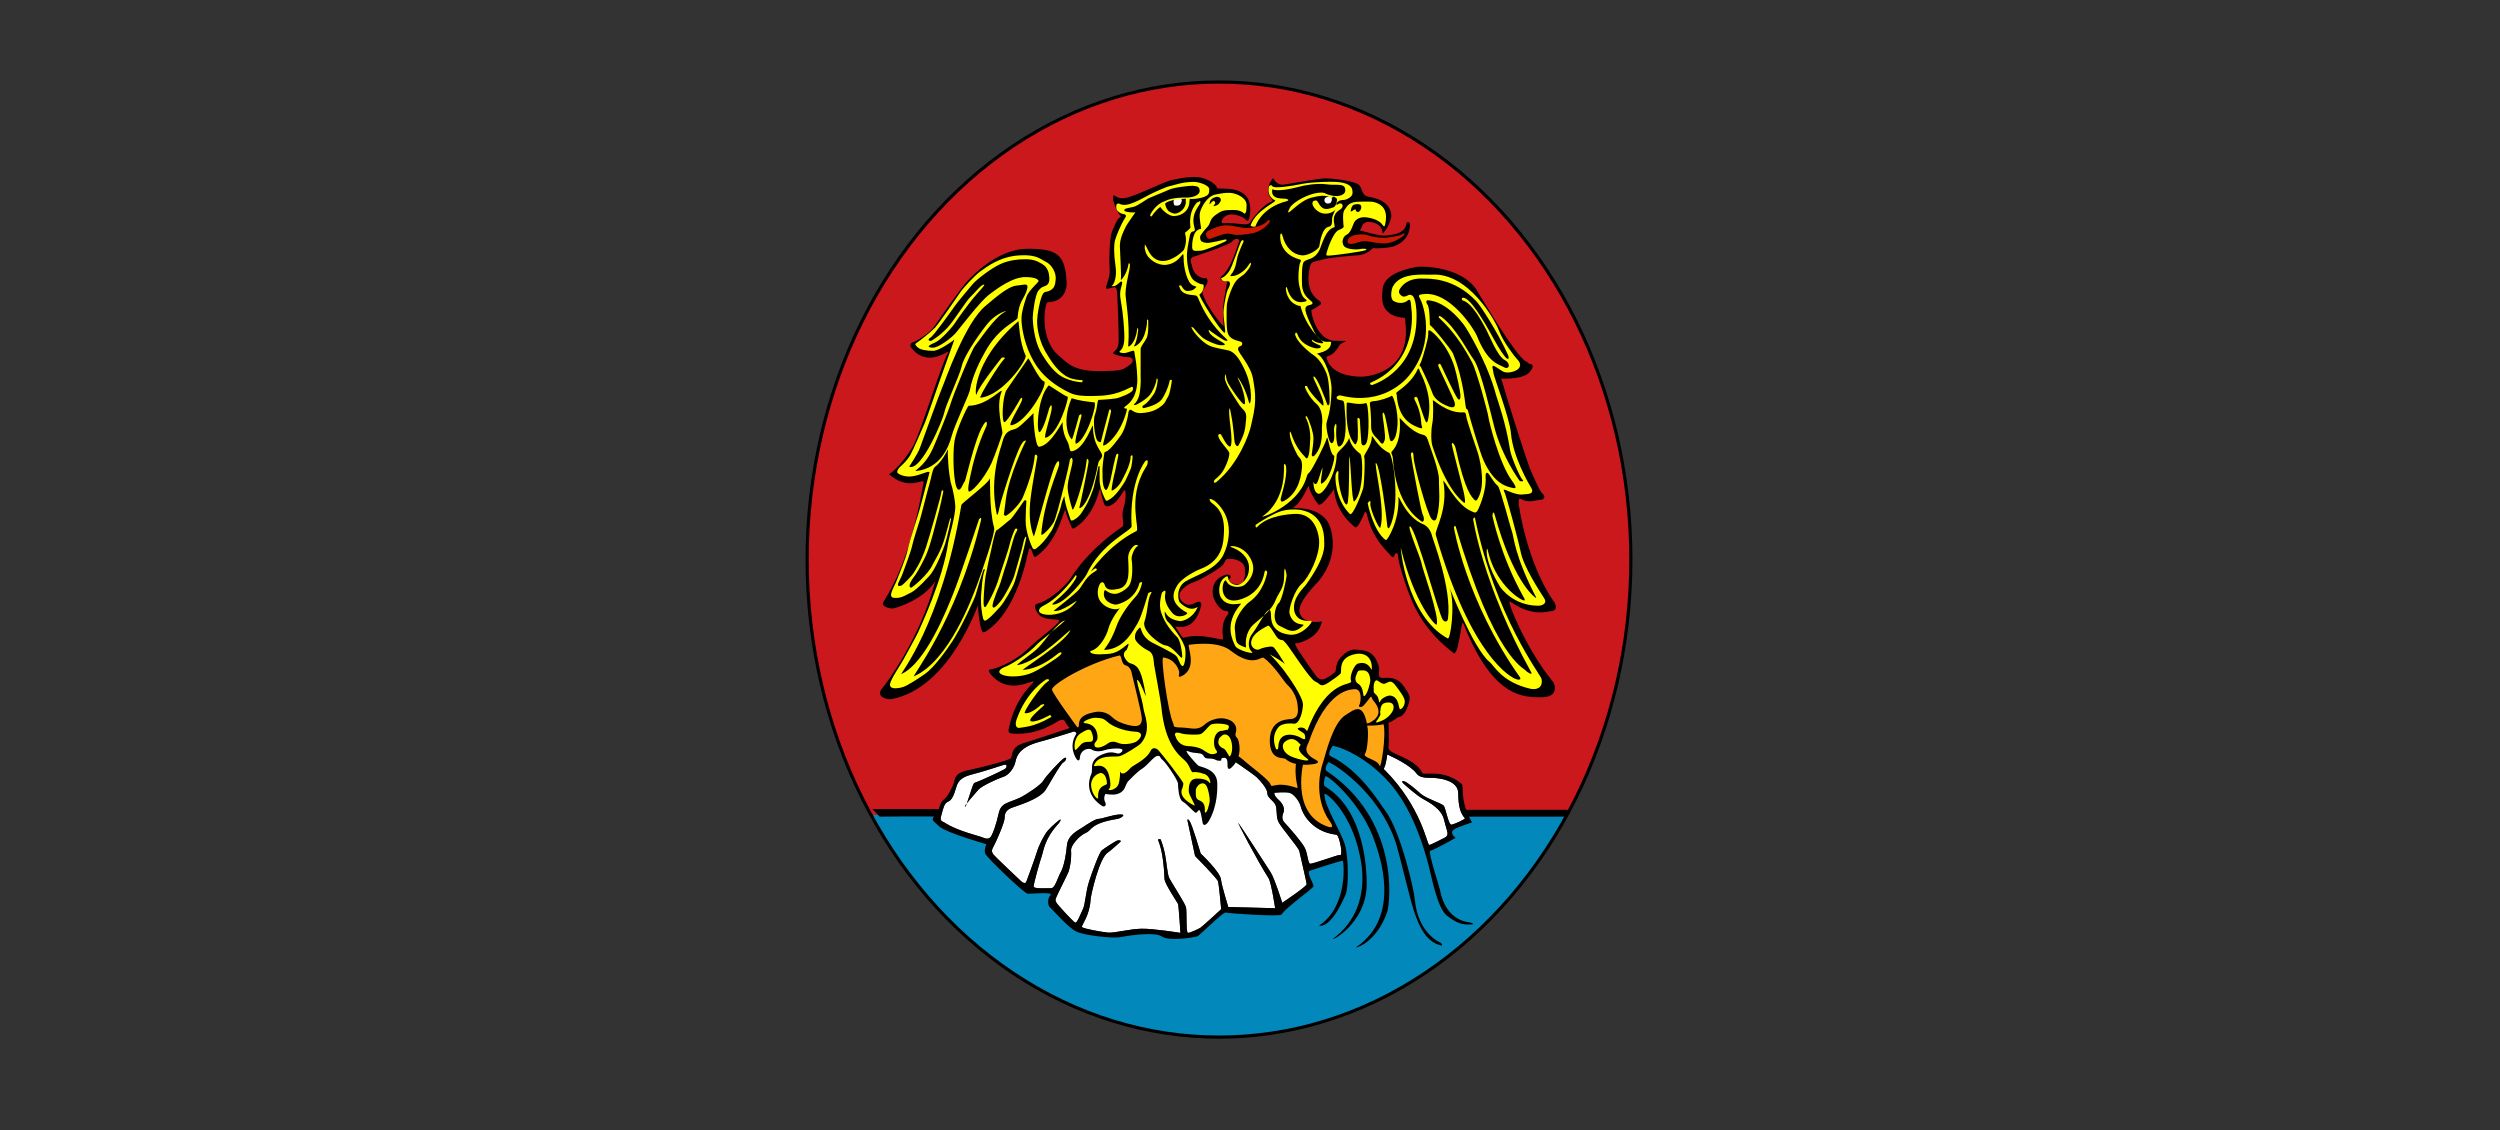 <svg xmlns="http://www.w3.org/2000/svg" id="Layer_1" viewBox="0 0 1024 463"><rect x="0" y="0" width="1024" height="463" fill="#333333" stroke="none"/><defs><style>      .st0, .st1, .st2, .st3, .st4, .st5, .st6, .st7 {        stroke-miterlimit: 3.9;      }      .st0, .st1, .st2, .st3, .st4, .st6, .st7 {        stroke-width: 0px;      }      .st0, .st1, .st2, .st3, .st5 {        stroke: #000;      }      .st0, .st8, .st5, .st6 {        fill: none;      }      .st1, .st2, .st4, .st7, .st9 {        fill-rule: evenodd;      }      .st2, .st7 {        fill: #fff;      }      .st10 {        fill: #ca181d;      }      .st3 {        fill: #cc1800;      }      .st4 {        fill: #ffa615;        stroke: #ffa615;      }      .st5 {        stroke-width: 1.3px;      }      .st11 {        fill: #0388bb;      }      .st6 {        stroke: #ff0;      }      .st7 {        stroke: #fff;      }      .st9 {        fill: #ff0;      }    </style></defs><rect class="st8" x="-.8" y="-.5" width="1025.5" height="464"></rect><g><path class="st2" d="M522,324.7s4.3-.4,6.1,0c1.8.4,4.2,3.5,4.7,5.7.5,2.3,4.1,10.3,14.6,11.5.9.1,2,4.9,2,6.9s-.4,1.3-1.3,1.5c-.9.2-10.4,3.5-11.4,3.5s-1-3.9-2.2-6.4c-1.2-2.5-6.7-8.7-8.3-10.4-1.6-1.7-.8-3.3-.4-4.5.4-1.2-.2-3.1-1.8-4.6-2.5-2.2-2-3.2-2-3.2Z"></path><path class="st2" d="M567,315.3c-.4-.4,0-.8.3-1.6.3-.8.9-4.1.9-4.5s.5.1,1.2.4c.7.3,8.3,3.8,10.8,7.2,1.2,1.7,3.5,1.8,6.1,1.8s11,.8,11,6.3,1,8.4,2.7,10.2c.4.4-4.1,2.4-5.4,2.7-1.3.3-2.4-6.6-3.2-7.7-.8-1.1-7.3-3-9.5-5s-5.7-4.9-6.8-5.1c-1.1-.2-.9.2-.4.8.6.6,5.7,5.1,8.1,6.4,2.4,1.3,7.7,4.1,8.7,8.6.6,2.6,1.3,4.4,1.4,5.3.1.9-.2,1.6-1.3,2.1s-5.3,2.8-6.2,2.9c-.9,0-3.1-15.6-18.4-30.9Z"></path><path class="st2" d="M387.2,337.1c-1.2-.8-2.5-.5-1.6-3.3.8-2.7,1-4.8,3-5.6s2.9-5.6,3.4-6.7c.5-1.1,1.4-3.1,5.8-4.2,4.5-1.1,12.6-3.8,13.6-4.1s1.4,1.1,0,1.9-9.9,4.8-12.3,5.6c-.8.3-3.1,9.7-3.8,9.7s4-5.3,5.5-7c1.5-1.6,7.9-4.5,10.1-5.2,2.2-.6,4.5-3.6,5-6.1.5-2.6,1.9-6.1,9.7-8.2,3.6-.9,14.6-4.4,14.6-4.4l41.2,4.7,22,6.1s10.1,6.8,11.5,8.2,4.2,4.5,4.2,6.4,2.4,2.9,3.3,4.7c.8,1.7.2,4.4,1.1,6.7s8.4,10.8,8.7,12.3,3,12.7,3,13.6-10,7.6-10,7.6c0,0-3.1-10-4.8-12.6-1.6-2.5-12-18.6-13.1-20-1.1-1.5,7.8,15.5,12.3,22.5,1.1,1.7,2.7,12.3,2.7,12.3l-19.2-.5s-2.7-8.7-3-11.3c-.4-3.2-8.3-10.6-8.3-10.6,0,0-3.5-12-4.6-13.4-1.1-1.4-.8,0-.7.4.1.4,3,14,3,14,0,0,9,9.1,9.4,10.4.4,1.3,1.3,11.4,1.3,11.4,0,0-7.7,7.1-8.5,7.6-.8.5-4.2,2.1-5.1,2.1s-.4-8.6-.8-10.4c-.4-1.8-6.1-10.4-6.9-12.1-.8-1.7-1.1-7-1.8-10.2s-1.7-5.6-1.7-5.6c0,0-1.2-.4-1,.4.2.8,2.1,4,2.6,15.9.1,1.9,5.2,9.5,5.5,10.1s1,11.9,1,11.9c0,0-11-1.8-16-1.7-4.9.1-10.9,1.8-13.6,1.6-2.7-.3-10.3-1.6-10.7-2.3s3.1-4.4,3.5-11.2c.1-1.9,3.6-17.4,7.2-19.4.7-.4,4.2-3.6,4.7-4,1-.8.1-1-.7-.9s-5.6,3.3-6.6,4.1c-1,.8-3.8,8.4-5.2,12.7-1.4,4.3-1.6,9.5-2.5,11.3-.9,1.8-2.4,5.9-3.2,5.6-.8-.3-7.4-7.5-7.7-8.2-.3-.8-.7-.6,0-2.3.7-1.7,4.7-9.5,5-10.4.3-.9,1.3-4.6,1-8.9-.1-1.4,2.8-5.6,6.3-7.1,2.1-.9,1.7-3.9,12.8-5.6,1.1-.2,4-1.9.9-1.8-3,.1-7.3,1.8-8.7,1.8s-4.6,2.2-6.6,3.5c-2,1.3-6.1,3.2-6.4,7.5-.2,2.8-1.1,8.3-2.5,10.8-1.4,2.5-2.3,6.6-4,6.6s-6.9.3-7.1-.6c-.2-.9,2.7-10.9,3.4-12.9s1-6.7,6.7-12.9c.8-.9,1.6-2.5.1-1.3s-4.1,3.5-5.1,5-2.9,4.9-3.7,7.6c-.8,2.7-4.2,11.9-4.4,12.4-.2.5-.8,1.1-2.3-.3-1.5-1.4-10.9-10.3-11.2-10.8-.3-.5-1.1-1.3-.1-3,1-1.7,4.7-10.1,4.7-12s.6-3.2,2.8-4.1,10.8-3.2,13.8-7.1c.8-1,6.1-10.8,7.4-11.5,1.3-.7,1.7-2.5.4-1.8-1.3.7-7.7,7.6-8.5,9.2s-7,5.8-9.8,7.1c-5,2.3-7.6,1.9-8.6,6.6-1,4.5-2.2,7.6-2.9,8.9-.7,1.3-1.7,1.5-3.4.8-1.8-.8-9.9-2.5-15.6-6Z"></path><g><path class="st10" d="M641.8,333.8s-21.8-1.3-40.3-.8c-4.5-1.4-3-12.3-6.8-13.4-7.1-2-11.3-1.9-12.1-2.3-3.6-2.3-9.3-8-14.7-9-37.6-7.5-84.5-6.3-121.1-10.2-10.7-1.1-20.2,6-25.9,6.8-7,.2-2.8,7.7-7.5,7.6-6.3-.3-15.5,5-19.6,4.9-4,6.2-7.4,11-7.4,10.9.2-.9-3.2,5.5-3.2,5.5h-26.7c-16.6-30.3-26.1-66.1-26.1-104.6,0-108,75.5-195.6,168.7-195.6s168.7,87.6,168.7,195.6c.1,38.5-9.5,74.4-26,104.6Z"></path><path class="st4" d="M441.3,300.2c0,1-11.9-14.7-12.6-18.9-.8-4.1,26.9-13.7,30.3-14.6,3.4-.8,33.7-5.2,36.7-4.3.9.3,44.6,11.7,49.4,22.3.3.6,11-8.2,12.1-7.2,8.6,9,13.6,19.9,8.9,36.6,0,.3-18.8-11.1-19.4-10.4-11.9,15,1.7,37-.2,36.6-12.6-2.5-15-16.4-16.1-16.6-6.1-1.5-8.8,0-8.9-.2-12.1-14.3-16.3-11.6-15.9-11.7,6.7-.1-48.6-12.8-50.2-14.1-1.6-1.2-14.2-.9-14.1,2.5Z"></path><path class="st11" d="M356.7,333.8h27.2l1.2,3.5,19.4,7,.6,4.4,15.2,15.7,11.5.3-.9,5.1,10.2,10.5,13.9,2.4,15.2-1.4,13.9,1.9,6.4-1.7,10.9-8.9,22.4.3,12.8-10.3-1.2-7.3,15.2-4.7s.1-3.7-2.3-9.5c-.2-.4-8.5-17.5-7.6-18,.1,0,.7-19.5,7.3-18.9,20.3,8.1,31.1,26.6,37.4,42.2,2.9.9,6.1-4.4,8.7-3.8,1.6.4-1.7-4.6-.2-4.3,3.1.6,4.3-2.5,6.7-2.2,2.7.4-1-4,.6-3.8,30,.3,41,1.3,41,1.3-29.9,54.7-82.6,91-142.6,91-60,0-112.7-36.3-142.6-90.9Z"></path><path class="st1" d="M522,324.7s4.3-.4,6.1,0c1.8.4,4.2,3.5,4.7,5.7.5,2.3,4.1,10.3,14.6,11.5.9.1,2,4.9,2,6.9s-.4,1.3-1.3,1.5c-.9.2-10.4,3.5-11.4,3.5s-1-3.9-2.2-6.4c-1.2-2.5-6.7-8.7-8.3-10.4-1.6-1.7-.8-3.3-.4-4.5.4-1.2-.2-3.1-1.8-4.6-2.5-2.2-2-3.2-2-3.2ZM601.6,377.7c1,.2,3.4,1,.2,1s-5.1-.6-9.1-3.6c-4-3-6.5-16.7-7.3-19.7-5.6-22-13.2-31.2-16.2-34.7-10.9-12.3-23.1-15.6-23.4-15.1-.3.5-2.3,3.4-.8,4.1,12.5,6.1,20.2,19.5,22.3,22.2,6.5,8.6,11.9,32.7,12.2,36.5,1.3,14.3,10.7,17.8,10.7,17.8,0,0,1.2,1.4-.2,1-6.1-1.6-8.6-7.9-10.4-12.7-1.8-4.8-6.2-23.9-7.8-29.1-7.4-22.2-27.2-33.5-27.6-33.2-.5.3-1.9,2.9-.8,3.6,30,20.2,26,54.1,24.8,57.7-4.4,13-14.1,15.4-12.5,14.3,18.6-12.7,9-38.3,7.6-42.5-5.1-16-19.9-28.3-20.4-27.3-.5,1-1,3.6-.2,4.1,17,10.2,17,36.4,17.1,39.1.5,17.7-16.5,25.3-13.5,23.1,15.3-11.7,11.6-29.5,10.7-33.8-3.6-18.1-14.4-26.5-14.5-25.2-.3,4.5,7,15.6,8.4,20.8,1.5,5.2,1.5,17.4.3,20.2-6.4,14.9-10.9,12.8-10.9,12.8,12-7.8,10.2-26.7,9.6-26.6-1.4.3-11.5,3.5-13.3,4.1s1.6,5.4,1.4,6.4c-.3,1.1-11.2,8.6-13.1,11.6-.7,1-21.8-.5-22.9-.8s-10.7,9.5-11.7,9.8c-1.1.3-11.5,2.1-14.4,0-3-2.1-14.3-.3-17.3.3-3,.5-14.3-.7-17.7-2.3-3.4-1.6-10.1-9.4-10.9-10s-1.1-3.7.3-5-7.9-.5-9.3-.5-16.9-14.9-17.5-16.5c-.5-1.6.5-3.8.5-3.8,0,0-16.4-4.7-19.2-7.2-2.9-2.6-3.4-2.9-2.2-4.1.2-.2-22.3,0-22.3,0,.1,0-3-3.1-3-3.1h27.3s.5-3,2.2-4.1c1.6-1.1,3.7-5.8,4-7,.3-1.1.1-3.7,5.6-4.8s16.4-4,17.5-4.8c1.1-.8-.3-4.5,5-6.2,5.3-1.6,19.5-6.4,19.5-6.4l60,6.8s9,4.5,10.8,6.3c1.8,1.8,10.7,8.2,11.2,10.1.5,1.9,1.9-1.6,10.7,1.4,1.3.4-1.5-3.2,0-12,.8-4.6,3,.5,3,.5,0,0-6.1,22.1,9.8,27.4,2.1.7,2.3-.1.5-2.6-1.8-2.4-6.7-11.6-2.3-24.4.8-2.3,3.7-15.4,9-18.7,3.6-2.2,7.5-6.1,9.1,5.5.3,2,0,8.7-1.1,10.4-1.1,1.6,5.3,2.3,5.9,4.8.5,2.5,3-12.8,1.6-17.3-.5-1.7,2.1-1.1,2.1-1.1,0,0,.4,7.9,0,10.9-.4,3,10.5,3.8,13.9,10.5.6,1.2,8.6-1.9,16.1,4.5.8.7-.2,4.8,1.8,10.6h41.6v2.8h-40.4c.3.8.8,1.5,1.2,2.3.2.2-5.7,1.7-7.5,3.1-1.8,1.4.8,3.3.8,3.3,0,0-8.4,4.8-10.4,5.3-1,.3,3.8,14.8,4,16,2.3,12.3,10.8,13.1,11.9,13.3ZM567,315.3c-.4-.4,0-.8.3-1.6.3-.8.9-4.1.9-4.5s.5.1,1.2.4c.7.3,8.3,3.8,10.8,7.2,1.2,1.7,3.5,1.8,6.1,1.8s11,.8,11,6.3,1,8.4,2.7,10.2c.4.4-4.1,2.4-5.4,2.7-1.3.3-2.4-6.6-3.2-7.7-.8-1.1-7.3-3-9.5-5s-5.7-4.9-6.8-5.1c-1.1-.2-.9.2-.4.8.6.6,5.7,5.1,8.1,6.4,2.4,1.3,7.7,4.1,8.7,8.6.6,2.6,1.3,4.4,1.4,5.3.1.9-.2,1.6-1.3,2.1s-5.3,2.8-6.2,2.9c-.9,0-3.1-15.6-18.4-30.9ZM387.2,337.1c-1.2-.8-2.5-.5-1.6-3.3.8-2.7,1-4.8,3-5.6s2.9-5.6,3.4-6.7c.5-1.1,1.4-3.1,5.8-4.2,4.5-1.1,12.6-3.8,13.6-4.1s1.4,1.1,0,1.9-9.9,4.8-12.3,5.6c-.8.3-3.1,9.7-3.8,9.7s4-5.3,5.5-7c1.5-1.6,7.9-4.5,10.1-5.2,2.2-.6,4.5-3.6,5-6.1.5-2.6,1.9-6.1,9.7-8.2,3.6-.9,14.6-4.4,14.6-4.4l41.2,4.7,22,6.1s10.1,6.8,11.5,8.2,4.2,4.5,4.2,6.4,2.4,2.9,3.3,4.7c.8,1.7.2,4.4,1.1,6.7s8.4,10.8,8.7,12.3,3,12.7,3,13.6-10,7.6-10,7.6c0,0-3.1-10-4.8-12.6-1.6-2.5-12-18.6-13.1-20-1.1-1.5,7.8,15.5,12.3,22.5,1.1,1.7,2.7,12.3,2.7,12.3l-19.2-.5s-2.7-8.7-3-11.3c-.4-3.2-8.3-10.6-8.3-10.6,0,0-3.5-12-4.6-13.4-1.1-1.4-.8,0-.7.4.1.4,3,14,3,14,0,0,9,9.1,9.4,10.4.4,1.3,1.3,11.4,1.3,11.4,0,0-7.7,7.1-8.5,7.6-.8.5-4.2,2.1-5.1,2.1s-.4-8.6-.8-10.4c-.4-1.8-6.1-10.4-6.9-12.1-.8-1.7-1.1-7-1.8-10.2s-1.7-5.6-1.7-5.6c0,0-1.2-.4-1,.4.2.8,2.1,4,2.6,15.9.1,1.9,5.2,9.5,5.5,10.1s1,11.9,1,11.9c0,0-11-1.8-16-1.7-4.9.1-10.9,1.8-13.6,1.6-2.7-.3-10.3-1.6-10.7-2.3s3.1-4.4,3.5-11.2c.1-1.9,3.6-17.4,7.2-19.4.7-.4,4.2-3.6,4.7-4,1-.8.1-1-.7-.9s-5.6,3.3-6.6,4.1c-1,.8-3.8,8.4-5.2,12.7-1.4,4.3-1.6,9.5-2.5,11.3-.9,1.8-2.4,5.9-3.2,5.6-.8-.3-7.4-7.5-7.7-8.2-.3-.8-.7-.6,0-2.3.7-1.7,4.7-9.5,5-10.4.3-.9,1.3-4.6,1-8.9-.1-1.4,2.8-5.6,6.3-7.1,2.1-.9,1.7-3.9,12.8-5.6,1.1-.2,4-1.9.9-1.8-3,.1-7.3,1.8-8.7,1.8s-4.6,2.2-6.6,3.5c-2,1.3-6.1,3.2-6.4,7.5-.2,2.8-1.1,8.3-2.5,10.8-1.4,2.5-2.3,6.6-4,6.6s-6.9.3-7.1-.6c-.2-.9,2.7-10.9,3.4-12.9s1-6.7,6.7-12.9c.8-.9,1.6-2.5.1-1.3s-4.1,3.5-5.1,5-2.9,4.9-3.7,7.6c-.8,2.7-4.2,11.9-4.4,12.4-.2.5-.8,1.1-2.3-.3-1.5-1.4-10.9-10.3-11.2-10.8-.3-.5-1.1-1.3-.1-3,1-1.7,4.7-10.1,4.7-12s.6-3.2,2.8-4.1,10.8-3.2,13.8-7.1c.8-1,6.1-10.8,7.4-11.5,1.3-.7,1.7-2.5.4-1.8-1.3.7-7.7,7.6-8.5,9.2s-7,5.8-9.8,7.1c-5,2.3-7.6,1.9-8.6,6.6-1,4.5-2.2,7.6-2.9,8.9-.7,1.3-1.7,1.5-3.4.8-1.8-.8-9.9-2.5-15.6-6Z"></path><g><ellipse class="st5" cx="499.3" cy="229.2" rx="168.7" ry="195.6"></ellipse><path class="st5" d="M359.7,67.9"></path></g><path class="st1" d="M441.3,297.8s.5.8.6-1c.2-3.6,3.2-4.4,6.4-5.1,3.1-.7,5.8.6,7.2,2s3.8,2.7,7.7,3.5c4,.8,4.5-1,4.5-2.9s-3.7-16.6-4-17.9c-.2-1.4-.8-3.4-2.7-3.9s-1.4-4.3-2.6-4c-13.8,3.4-27.9,12.2-27.5,14,.3,1.7,10.3,15.3,10.3,15.3ZM483.3,242.6c-.6,2.3.4,3.7,2.3,4.8,1.9,1,4-.6,5-.9s1.6.6,1.4,1.6c-3,12.2-11.4,7.6-10.5,8.8.9,1.1,2.6,4.5,3.4,4.3,7.3-2.2,16.3,1.6,16.1.5-1-6.5,1.1-8.9,1.6-9.6.4-.6,1.4-1.7-.8-1.9-2.2-.2-4.7-4.3-5-6.5-.8-5.6,3.1-7.6,5-8.2,1.9-.6,2.9.6,1.9,1.6-1,.9.3,2.1,3.2,2.2s3.2-3.2,3-6.3-3.9-4.1-6-4.1-1.7.4-2.7,2.1-9.7,6.7-12.6,7.6c-2.9.9-5.1,3.6-5.3,4.2ZM488.1,108c.5,5.4,4.9,6.1,5.5,5.9s1.1.4,1,1.6-2.4,3.7-2.1,4.4c2.3,7.1,8.7,13.8,8.7,13.8,0,0-.4-5.9-.2-7.7.2-3.5,1.5-9.6,1.6-10.3s-1.6-.8-2.3-1c-.6-.3-.6-1,.1-1.6,4-3,6.7-13.3,7.1-14.2.5-.9-1.2-1.9-2.8,0-.5.7-3.4,1.8-5.9,2.8-2.5,1-8.2,2.9-10,3.5-1.7.6-.9,2.2-.9,2.8ZM566.3,95.4c-.1.1.3-3.8-5.1-4.5-1.2-.2-3,.3-3.4,2-.4,1.7-1.7,1.2.1,1.7,1.9.5,7.3,2.1,9.4,1.9,2.5-.3,8.1-.5,8.7-4.7.3-1.7,1.5-.6,1.5-.1s.5,6.8-6.9,9.3c-1.9.6-7.4.9-7.9.6-.5-.3-2.3,2.8-6.8,3-2.8.2-10.9.8-14.1,1.7-3.1.9-4.5.6-5.1,2.4-.6,1.7-2.4,10.4,3.3,14.2,1,.6,1.4,1.4.8,1.9-.6.5-3.1,2.1-3.6,2.2-.5.1,1.8,12.6,9.8,12.6s2.7-.1,1.5,2c-1.1,2.1-2.8,3.7-4.1,4.1-1.3.4-1.2.5-.8,1.7s2.6,6.8,14.1,6.9c1.6,0,20.7-1.2,17.9-22.5-.1-.8-.1-1.6-.1-1.6,0,0-4.5-.1-6.7-2.2-.9-.9-3.2-2.4-2.6-8.4.2-1.8-.4-7.5,13.6-10.2,3-.6,19.1-.1,25.1,9.5,2.5,4.1,16.3,27.4,20.1,29.1.9.4,1.1,1.1,1.7,1.1,1.3,0,1.3,1.5.6,2.2-.6.8-1.3,3.9-12,3.8-1,0-.3.1-.1.9.1.8,10.4,34.1,12,37.2.6,1.2,3.5,8.3,4.7,9.1,1.1.8.8,2.4-.8,2.4s-4.7,1.5-7.7-.1c-1.4-.8-1.2,0-1.4.8s3.4,25.5,14.6,41.2c.6.9,1.6,3.4-1.1,3.7-2.7.3-7.9,2.3-17-3.9-1.8-1.2,6.8,19.9,17.5,32.7,1.1,1.3,2.4,6.5-4.5,6.5s-19.8.8-31.9-29.7c-.3-.8-.6-1.2-.8-.1s-1.5,9.4-2.3,10.8c-.8,1.4-.8,1.2-1.5.6-7.5-5.8-12.2-12-15.4-18.3s-6.9-18.7-6.9-20.6-.8-2.1-1.2-1.4c-.5.6-.6,2.3-1.9.6-1.3-1.6-7.6-6.9-9.7-16.8-.2-1-.8-1.4-1.1-.4s-2.2,4.8-2.9,5.4c-.8.6-1,.2-2.1-.8-1.1-1-6.5-5.8-7.3-13.8-.2-1.4-.6,0-.6,0,0,0-3.5,4.8-4.8,5.4s-1,0-1.5-.4-3.5-5.3-3.5-6.9-2.4,6.3-6.3,8.6c-1.4.8,9.2-1.1,13.9,5.7,1.2,1.8,5.8,12.8-3.4,24.3-1.1,1.4-9,8.8-8,13.1.4,1.7,2.3,4.5,8.4,3.7,1.5-.2.5.5.4,1s-1.1,5.5-9.3,7.8c-1.1.3-1.7-.5-1,1.2.8,1.7,8.2,12.4,8.8,12.9,1.1.9,2.1,1.2,3.9.1,1.9-1.1,3.5-2.3,3.6-2.8.1-.5,0-3.6,2.3-5.8,1.5-1.5,3.2-3.2,6.3-2.9s6.3.3,8.3,4.8c1.4,3.1.8,3.8.8,4.5s-.4,2.3,1.5,2.3,5.8-.8,8.6,3.3c.5.8,2.7,3.3,2.5,5.3s-1.9,6.9-4.1,7.3c-2.1.4-2.9,3.6-12.3,3.6s-.9-.8-.4-1c.5-.3,7.6-2.9,1.7-9.5-.5-.6-.4-1.9-1.1-1-.8.9-2.5,3.5-3.4,3.8s-1.5-.1-1-.8c.5-.6,1.5-6.9-2.2-6.4-1.5.2-11.1,0-18.6,21.8-.4,1.1-3,4.1,2.9,7.1,1.5.8,1,1.3,0,1.6s-8.6,1.5-12.3-1.9c-.9-.8-6.2.8-6.5-7,0-1.7-.2-8.6,7.7-9.3,1.4-.1,4.2,0,3.8-4.5-.1-1.5-.2-5.8-4.5-9.8-.8-.6-5.5-8.2-9.6-10.9-.9-.6-4.4,4.2-13.3-2.8-1.4-1.1-5.4-4-17.2-2.5-1,.1,3.9,9.6-3.1,12.9-1.5.7-1-.5-.9-1.4s-1.4-5.6-6.5-6.3c-1.3-.2,2.1,23.1,3.9,26.6.8,1.5-.7,2,3.5,2.1,4.2.1,6.4,1.5,9.5-1.2,1-1,3.7-2.6,6.9-2.6s7.1,2,5.8,6.2c-.3,1,.3,1.5.8,2.1s2.5,7.3-2.4,11.8c-1,1-1.6.8-1.7-.4s.3-3.7-1.6-3.5c-1.9.1,0,1.4-1.9,1.2-1.8-.1-1.2-.9-4.2-.9s-1-2-4.5-2.2c-3.5-.3-3.1-.6-4.4-.9-1.3-.3,3.7,5.2,4.5,5.9.8.8,7.7,1.1,7.9,7.3,0,1.7.3,9.3-3.6,15.7-.9,1.4-2.1,2-2.4.6-.3-1.4-.6-4.2-1.2-5.1-.5-.9-1,1.4-1.9.8s-3.5-3.6-5.1-4.5-1.9-5.9-1.9-7.3-5.1-8.9-6.4-9.8c-1.2-.9-.6-1.7-2-1.6s-4,3.8-6.2,5.2c-2.2,1.4-4.5,3.9-5.8,5.2s-.9,4.3-4.7,5.3c-1.6.4-4.2,0-4.5-.1s-1,1.8-.3,3.2c.8,1.4-.1,2.4-1.2,1.7s-7.9-5-4.3-13.4c.6-1.5-1.2-5.3,4.2-7.6,1.8-.7,3.4-1.4,6.3-.5,1.4.4,3.2-1.6,1.4-1.9s-5,0-6.7.6c-1.6.6-3.9.6-5-.2-1.1-.9-4.8-.3-5,3.4-.1,1.3-.9,1.1-1.3.5-.4-.6-3.4-5-.3-10.2.8-1.4-2.1-.6-4.5-5.3-.4-.9-1.3-.8-2.3-.4s-8.3,6.1-18.7,5.4c-1.4,0-2.5-.3-2-2.1.5-1.7,1.6-9.9,9.1-17.9,1.4-1.5,1.5-1.4.4-1.3-1.2.1-10.2,5.1-16.9-3-.5-.7-1.4-1.9-.1-2s9.3-2.3,16.5-9.5c3.2-3.2,10.6-8.3,11.6-10.3.7-1.3-6.1.2-8.4-2.8-1.5-1.9-2.3-4-.3-4.4s6.9-2.9,12.4-8.9c1-1.1,6.4-11.7,22.2-22.6,1.1-.8-.6-4.3.4-7.3s1.1-5.8.8-7.4c-.4-1.6-2.3,4.7-6.4,6.2-1.2.4-1.9.2-2.3-.9-.4-1.1-1.5-4.8-1.5-6.4s-1.5,10.4-10.1,16.1c-1.5,1-1.6.3-2-.9-.4-1.2-1.6-3.1-2.1-5.8-.5-2.8-2.1,10.8-11.1,17.9-1.6,1.3-1.7,1.1-2.2,0s-1.1-4.2-1.9-1.7c-.5,1.8-4.5,24.9-17.6,33.2-1,.6-1.4.3-1.9-1.4s-1.4-7.5-1.1-9.4c.3-1.9-11.2,34.2-35.8,38.5-1.2.2-6.9-.9-3.3-4.8,1.2-1.4,15.1-19.7,21.4-43.2.6-2.2-1.7,6.1-16.5,10.7-1.6.5-5.5-.6-4.8-2.2,1.7-3.5,10.6-14.6,16.6-49.4.3-1.7-5.7,3.2-12.7-2.1-1.8-1.4-1.6-1.1-.8-1.6s5.1-4.3,9-10.7c2.8-4.5,11.5-33.2,14.4-38.4,1.4-2.3-3,2.5-8.6,1.7-4.3-.6-5.9-3.7-6.3-3.9-.4-.3-.9-1.9.6-2.3s7.3-4,9-6.8c1.8-2.8,11.1-15.9,13.3-18.2,2.1-2.4,12.6-13.3,24.7-13.3s15.5,2.2,16,14c.1,2.9-1.4,7.8-7.8,7.9-1.1,0-3.9,15.5,5.3,22.5,2.3,1.8,4.9,5.7,15.3,5.7s10.1-.6,12.7-2.3c2.6-1.6,1.5-3.4,0-3.4s-3.7-.4-5.4-1-1-.8-.5-1.4c.5-.6,1.7-1.1,1.7-4.6s-.4-19-.8-20.7-1.9-.6-2.5-.6-2.1,1-1.8-.6c.3-1.6,1.7-4,1.4-7.5s0-12.8,1-15.1c1-2.3,2-5,2.9-5.5.9-.5.8-.7,0-1.6s-2.2-4.2-2.5-6.2c-.3-2.3,1-1.2,1-1.2,0,0,.8.9,3,.9,3.5.1,16.2-6.6,20.2-7.5,3-.6,8-1.7,11.6-1,3.7.8,6.7,3.1,6.8,4.3.1,1.1,16.1-2.8,13.3,12-.2,1-.8,2.1-1.5,1-.8-1.1-6.8-3.9-9.3-.6-1,1.4-.8,2.3.4,2s7.4.4,8.4.5,2.1-.3,2.4-1c.4-.8,4.8-6.9,8.4-8.2,1-.3.6-.8.6-.8,0,0-4.1-3.2.1-8.8.4-.6,1,3,4.7,2.5,1.6-.2,13-2.3,16.1-2.5,3-.2,13.1,1,14.6,2.7s1,4.3,3.9,4.8,9.1,1.8,9.3,8c-.2,1.3-1.4,5.4-3.8,7.2Z"></path><g><g><path class="st7" d="M545.1,83c-.2.3-1.5.6-2.1.1-.6-.5-.6-1.2-.4-1.7.5-1.1,2.4-.6,2.5-.8,0,0,1,.9,0,2.3ZM480.7,83.1c.2,1.3.6,1.1,1.6,1.1s1.5-.8,1.7-1.7c.6-2.2-3-.9-3-.9,0,0-.4.2-.3,1.5Z"></path><path class="st9" d="M428.7,278.2s2.1-.1.3,1.1c-2.9,1.9-10.2,12.6-9.2,12.8,2.5.5,6.6-3.4,6.6-3.4,0,0,2.2-.8,1,.4s-7.4,6.2-4.8,6.4c2.6.2,7.4-2.6,7.4-2.6,0,0,1.3.4.2,1-7,4-10.6,3.8-12.4,4.2-1.8.4-2.1-1.5-1.4-3.4,4.2-12,12.3-16.5,12.3-16.5ZM436.2,254c.6-.1-2.5,2.4-5.8,5.1-1.9,2.3-3.8,4.9-5,6.1-2.4,2.6-10.4,7.6-8.4,7.2,8.8-1.6,22.1-15.6,21.4-14.2-2.4,5.2-20.5,16.3-19.4,16.2,7.8-.6,14-6.6,14.8-7,.8-.4,1.6-.2.4,1-1.2,1.2-9,6.4-12.6,7.6-3.8,1.3-8.6,1.4-11,.4-2.4-1-1.2-2.4,1.4-3.4,2.6-1,9-5.2,11.9-8.2,1.2-1.4,4-3.6,6.6-5.7,2.1-2.4,4.3-4.7,5.8-5ZM469.1,188.9s1-1,1,.2-.2,1.3-1.2,3c-7.2,12.2-1.9,24.7-3.4,25.4-12,6-19.6,17.6-18.5,16.5,1.2-1.2,1.8-1.2,1.8-1.2,0,0,1.2.4-.2,1.2-3.8,2.2-4.8,5.2-6.6,7.4s-10.6,8.8-10.4,8.8c3,.8,10-4.8,9.4-4-4.4,6-12.1,6.3-14.6,5-1.6-.8-.6-2.3.8-3,7.4-3.6,13.4-12.6,13.4-12.6,0,0,.9,0-.2,1.8-4.4,7.2-11.8,10.7-8.6,10.2,5-.8,12.6-10.9,13.2-12.2,6-13,18.5-18,18.5-19.8-1-18.7,5.6-26.7,5.6-26.7ZM495.4,83.2c0,1.1.4-.1,1.1-.6.7-.5.8-.5,1.2.3.4.8-1.4,1.7-.3,1.5,1.4-.3,1.9-.8,2.5-1.9.6-1.1-.5-2.2-1.9-1.8-2.2.6-2.5,1.8-2.5,2.5ZM491.9,93.7c.3,0-.9-4.5-.4-6.6.5-2.1,2.8-6.7,6.3-7.4,2.3-.5,4.2-.8,6.1-.7,2.8.2,6.8,2.1,6.7,5.1-.1,3-.2,2.6-.6,3.3s-.6-1.4-4.9-1.4-4.8.4-7,1.9c-3,2.1-1.9,3.3-3.6,5.1-1.7,1.8-1.8,2.2-2.6,3.2-.5.6-.4,1.8,0,2.4.4.6,1.9,1.1,3.7.8,1.8-.3,4.6-.9,5.7-1.2,1.1-.3,1.3.1.9.5-.4.4-9,4.1-10.5,4-1.5-.1-3.3.7-3.4-1.4s.5-4.8,1.1-5.8c.7-1.2,1.7-1.7,2.4-1.7ZM553.3,86.6c.8,0,.8-.6,1.6-.8s0,.8,1.2,1,2-2.4,1.1-2.9c-.4-.2-.9-.5-2.5-.1-1.2.3-1.6,2.8-1.4,2.8ZM543.3,104c0-.5,2.5-8.8,5.1-9.8s1.9-1.5,1.9-1.9-.6-5.1.4-6.3,1.4-3.5,6.5-3.4c3.6,0,5.2-.3,7.5.9,2.3,1.2,3.8,3.7,2.6,8.7-.3,1-.8.2-1.1-.2s-1.7-2.4-6.7-3c-1.6-.2-4.3.3-5.1,2.7-.9,2.3-1.5,3.8-2.9,4.5-1.4.6-2.2,3.1-1,4.6,1.3,1.5,5.5,1.5,6.7,1.2,1.2-.3,3.4-.1,2.1.5-1.4.6-13.5,2.2-14.9,2.2-1.4-.1-1.1,0-1.1-.5ZM458.2,83.3c0-.1.9.8,2.8.6,2.8-.1,8.5-3.5,9.9-4.2s7-3.4,8.8-3.6c1.2-.2,4.1-1.5,9-1.6,2.1-.1,6.6,1.3,6.6,3s0,2.5-2.8,3.4c-1.2.3-3.1.7-5.1.6-.4,0,.4,3.4-2.3,5.5-1,.8-2.2,1.4-4.1,1.5-2.4.2-5.4-3-5.6-3.6s-3.1,2.6-3.5,3.5c-.3.6-.9,0-.8-.3.1-.4,2.2-4.5,6-5.7.8-.3,2.5-1.6,9.7-1.5.6,0,4.5-.5,4.6-2.7,0-2.2-1.8-1.9-2.8-2.1-1-.1-7.8.6-10,1.7-1.2.6-7.1,2.9-8.1,3.4s-4.5,3.1-6.1,3.5c-1.6.4-3.3.6-3.7,1-.4.4-.3.6.3.9.6.3,3.4.6,4,.3.5-.3-3.4,4.7-4.1,6.4-.3.8-2.3,4.1-2.2,7.7,0,1.2.7,12.6.4,13.5s2.5-2.1,3.1-6.2c.1-.9.6-.3.6,0,.1,2.5-1.7,7.3-1.8,12.2,0,1.8,1.9,11.9,1.1,21.3,0,.6,3-.9,3.7-7.1,0-.6.4-.2.4.1s-.3,4.7-1.7,6.9c-.4.7,2.8-.6,4.1-4.2.3-.8,1.4-4,1.2-6.3,0-.5.5-.3.5,0s.3,5.6-.7,7.4c-.6,1.2-2.4,3.4-2.4,4.3,0,0,0,10,0,11.2.2,2.8-.2,6.4-.6,7.9-.4,1.4-1.1,2.8-2.1,3.6-.4.3.3.3.6.3.3,0,4.4-2.2,6-4.3.5-.6,2.3-3.6,2.6-6.2,0-.7.4-.2.5,0s-.4,4.6-1.8,6.3c-.5.6-2.2,3.4-4.2,4.4-.5.3-.3,1.4.6,1,.5-.2,5.8-1.1,7.5-4.2.4-.7,2.1-3.5,2.8-7,.2-.6,1-.3.9.1s-.7,5.4-1.8,6.9c-.7.9-.6,2.3-3.6,4.2-.6.4-2.8,1.9-7.3,2.1,0,0-1.8.2-3.5-1-1-.8-1.5-.1-1.6.8,0,.9-1.2,6.7-3.1,9.3-.6.9-4.4,6.2-6.1,6.7-.8.2-.6.4-.8,1.5-.1,1.1-.8,4.3-.6,7.1,0,1.3-.2,6,1.3,7.1.7.5,2.1-4.1,2.3-5.8.3-1.7,1.7-8.2,2.1-8.8s.9,0,.8.3-1.3,6.7-1.6,7.6c-.3.9-1.3,6.2-1.2,6.8s2.8-1.2,4.1-3.8c.4-.8,3.7-6.4,3.7-10,0-.4.6-.7.8-.3.1.4-.3,4.2-.7,5.2-.4,1-1.8,4.2-2.3,5.1-.5.9-3.4,5.6-6,7.3-1,.6-1.5.9-1.8.8s-2.7-5-2.7-8.4,0-5,0-5.6-.5.1-.5.1c0,0-1.5,7-1.9,8.4s-2,5.9-3.9,8.7c-.4.6-1.6,3.2-4,4.5-.7.4-1.4.7-1.6,0-.2-.8-2.4-6.3-2.5-9.4,0-.6-1.1,2.2-1.3,3.4-.3,1.9-3.4,9.7-3.8,10.3-.4.5-2.8,4.8-6.5,7.6-.7.5-1.2.3-1.5-.3-.3-.6-2.9-6.4-2.8-11.3,0-1.5.2-7.1.3-7.7.1-.6-.6-.6-.9-.3s-4.8,7.1-5.7,7.7-4.9,4.2-5.6,4.4-2.2,8.2-2.5,9.4c-.5,1.8-1.7,7.7-2.1,9.9-.3,2.2-1,10.4-.6,11.6s.9.2,1.1-.1c.2-.3,3.4-5.6,5.1-11.4.4-1.5,4-11.7,4.3-13.5.4-1.9,2-6.3,2.4-6.5.4-.3.9,0,.8.4-.1.4-.4.8-.8,1.6-1.2,2.8-2.9,10.3-3.6,12.1-.7,1.7-2.5,8.4-3.1,9.6s-1.9,4.7-2.2,5.7c-.3.9-.6,2.1-.4,2.6.6,1.2,3.1-2.1,3.8-3.1.8-1,4.4-7.4,5-9.6s3.3-11.3,3.5-12.4c.2-1.2.6-2.8,1-3.4s.5,0,.4.4c0,.4-1.8,7.8-2.2,9.2s-2.2,8.4-3.1,10.1c-.4.9-3.4,6.6-5.4,8.8-.9.9-3.1,3.6-5,5-.8.6-1.5,1.1-1.9-.2s-1.2-6-.8-10.3c.2-1.9.4-6.9,1.4-9.5.3-.9-.4-.4-.6,0s-2.7,8.8-3.1,10.2c-.4,1.4-5.8,13.1-9.4,18.7-2.2,3.4-7.5,10.9-11.3,13.5-2.5,1.8-7.3,4.9-9,5.4-1.7.6-4.3.8-5,0-.7-.8-.3-1.7.4-3.2.6-1.4,4.1-6.8,4.5-7.6.5-.9,5.6-10.1,6.3-11.7.7-1.6,10.3-21.9,12.3-36.8.3-2,2.9-10.6,2.9-14.7,0-1.8-1-7.1-1.6-8.8s-1.2-6.8-1.3-9-.3-4.5-.1-5.1c.1-.6-.2-.2-.3,0-.1.3-2.2,4.6-5,6.7-1.1.8-1.5,4.4-2.2,6.7-.7,2.2-3.4,13.1-4,15s-2.7,8.3-3.2,10.7-3.3,9.7-3.9,11.4c-.5,1.5-1.8,3.5-1.9,4.4,0,.9.6.6,1.3.5.6-.1,4.3-3.9,5.1-5.2.8-1.4,2.9-4.1,5.1-10.6.8-2.2,6.3-21.4,6.3-22.6,0-1.1.9-.5.8-.3-.1.4-1.2,6.4-2.8,11.9-.2.6-2.2,9.4-4.2,14.1-.8,1.9-3.4,6.8-4.4,8.2-1.4,1.8-2.2,3.1-2.4,4-.2.9.2,1.4.7,1.3.5-.2,6.7-5.1,8.7-9.4.8-1.7,3.4-5.4,5.1-11.4.4-1.6,1.7-6,1.9-7,.2-1,.6-.7.5-.2,0,.5-1.6,7.7-2.4,10.1-.7,2.1-3.1,8.4-5.5,11.9-.6,1-6.2,7-8.4,8-1.4.5-3.6,2.4-6.5,2.2-1.1,0-1.9-.2-1.7-1.7.3-1.5,1.8-4.1,2.4-5.7.6-1.6,3.7-8.9,4.4-12.4s4.7-15.4,5.1-17.2,3.6-13.4,3.8-14.3c.1-.4-.4-.3-.8-.3s-4.7,1.9-7.4,1.9-4.2-1-4.7-1.3c-.8-.6.2-2.1,1-2.8s2.8-2.5,4.1-4.8c1.2-2.2,4.2-9.1,6-13.3.9-2.2,4.8-13.7,5.6-15.9s5.7-16.1,6.2-17.4c.4-1.3-.2-.3-.4-.1-.3.1-5.5,4.1-8.1,4.1-2.5,0-5.3-.4-6.3-1.4s-1.4-1.3-.4-1.9c1-.6,5.9-4.5,7.5-6.2,1.9-2.2,8.9-12.4,10.2-14.3,1.5-2.2,6-7,8.3-8.7,2.3-1.6,7.9-6.2,16.2-6.6,6.9-.4,8.3,1.5,10.8,2.7,2.4,1.2,4.2,4.6,3.9,7.2-.2,1.9-.3,3.8-3,4.8-1.1.4-1.8-.2-2.7,2.1s-1.8,7-1.9,9.8c-.1,2.8.7,8.9,4.4,14.5,1.2,1.9,4.3,7.1,8.7,9,1.8.8,4.5,1,5.2,1s.1.9.1.9c0,0-6-.2-10.1-3.6-3.4-2.8-6.3-7.8-7.1-9.3-2.4-4.6-3-11.5-3-13.5s1-9.5,2.3-11.1c1.3-1.6,1.5-1.4,2.9-2s1.7-1.8,1.6-3.4-.5-4.2-3-5.6c-1.6-.9-3.2-2-7.2-1.9-2.3,0-6.1.3-9.7,1.9-3.6,1.6-9.9,6.3-11.6,8.4-1.7,2.1-5.7,6.7-7.1,8.7s-8.8,12.4-10.1,13.1c-1.3.7-.6,1.3-.1,1.4.5.1,4.1-2.3,7-5.4,2.9-3.1,7.8-11.2,9.6-12.8,1.8-1.6,3.7-4.4,5.2-4.9,1.5-.5-2,2.9-4.2,5.6s-6.1,8-7.3,9.9c-1.2,1.9-5.9,7.2-8.3,8.2-2.4,1-2.6,1.5-2.6,1.5,0,0-.3.6,1.8.6s7.5-3.8,9.6-6.4,9.9-12.7,13.3-15.3c3.4-2.6,9.9-7.4,15.2-7.2,4.1.1,4.8,1,5.1,1.5.3.5-4,3.7-5,6.7-1,3-1.9,5.8-2,8.6s.9,9.5,3.7,15.2c1.5,3,4.6,9.9,16.1,15.4,2.4,1.2,5.9,1.4,9.6,1.3s8.5,0,15.2-3.5c1.5-.8,1.1.8.9,1.2-.4,1.1-5.4,3.1-6.9,3.3-2.8.4-6.4.6-7,.6s-.5,3.3-1.5,6,0,9.2.9,10.6c.3.5,1.4.9,1.5.6s2.8-11,3.3-12.6c.5-1.6.8-.3.9,0s-2.6,10.7-3,12.4c-.4,1.7-.5,1.9.5,1.5,1-.4,6.3-4.3,8.9-14.1.3-1.2-.2-.7-.7-.9-.5-.2-.5-.4.3-1s4.2-2.7,4.7-9.4c.2-2.2-.3-8.2-.8-10.5s-.1-2.9-1.1-2.7c-1,.2-2.7,1.1-4,.9-1.3-.2-1.7-.3-1.1-.9.6-.6,2-1.7,1.7-7.2-.1-2.2-.4-7.8-1.4-13.2-.5-2.6-.3-4.1.1-5.5s.7-2.5.1-2.5-1.7,1.8-3.2,1.9-.6,0-.2-.6,1.7-3.2,1-7.8c-.7-4.6-.7-8.8-.1-10.7.3-1,2-5.7,4.2-9.1.7-1.1-.7-1.3-.7-1.3,0,0-4-.5-2.9-4.1ZM396.7,166.3c-.4,0-4.8,9.3-5.7,14.1-.9,5.3-.5,18.5,1.3,20,1.3,1.1,2.4-3.1,2.8-3.1s4.2-18,7.7-23.3c1.7-2.7,1.5-.2,1.3.4s-4.2,8.4-6.6,20.3c-.7,3.5-1.1,5-.8,6.4.4,1.5,6.2-4.4,9.5-11.6,1.2-2.6,4.2-11.2,4.4-12.1.2-.9-2.8-11-.4-16.8,1.1-2.7-5.5,5.6-13.5,5.6ZM423.4,169.3c.4-.8-5.1,5.3-7.1,6.2-2,.9-4.4.4-5.7,5.5-.6,2.6-5.5,13.9-2.4,29.3.4,2.2,1.1-2.4,1.8-4.9.8-2.6,7-23.5,9.4-24.7,1.5-.8.5.5.5.5,0,0-6.6,13.4-7.9,23.3s-.8,5.3-.5,6.6c.2,1.3,6.1-4.1,7.5-7.5,1.5-3.5,4.4-11.4,4.8-16.7.1-1.3,1.1-.5,1.1.2,0,0-2.2,12.4-2.4,14.3s-2,10.6.9,18.3c.3.9,6.8-25.5,9.1-29.7,1-1.7,1.5-1.3,1.3.4s-6.3,15-7.3,28.4c-.1,1.3,3.7-2.4,5.1-4.9s6.6-24.4,6.6-25.5c0,0,.8-1.8,1.1-.2.4,1.6-2.2,8.6-2,11.7.2,3.1,1.5,7.5,2,8.8.5,1.2,4.9-12.3,5.7-19.4.2-2.3.8-1.1.9-.4s-3.5,18.1-3.8,19c-.4.9,4.2,0,7.7-18,.4-1.9,1.3-1.5,1.6-3.1.4-1.7-3.8-4-3.7-12.3,0-1.9-3.1,9.1-8.4,10.3-1.6.4-.8-1.6-2.2-4.2-1.5-2.6-2-6.1-1.8-7.5.2-1.5-4.6,9.4-9.7,9.9-1.7.1-2.6-13-2.2-13.8ZM417.1,131.6c-19.8,17-17.7,32.6-17,29.7.7-2.9,10.2-14.8,10.2-14.8,0,0,2.2-.5.8.8s-10.6,15.7-9.5,15.6c9.1-.9,19.3-15.6,18.5-17.3-2.6-5.5-2.8-14-2.9-13.9ZM421.1,146.9c-.3.5-7.1,10.3-8.8,12.8-1.7,2.5-2.2,13.7-.8,13.2s6.4-9.5,6.4-9.5c0,0,1.1-1.3.7.5-.4,1.8-6.2,10.6-4.4,10.3,6.6-1.1,15.4-17.4,13.4-18-2-.5-6.2-9.9-6.5-9.4ZM429.5,157.9c-4.9,5.5-5.1,20.7-3.5,19,1.7-1.6,3.7-9.5,3.7-9.5,0,0,1.1-2.9,1.1-.4s-3.7,12.6-2.5,12.3c5.3-1.3,9.7-16.7,9-16.8-1.3-.3-7.6-4.8-7.7-4.6ZM438.9,163.2c-4.6,10.8-.2,17.2.2,16.7.4-.5,2.9-9.7,2.9-9.7,0,0,1.3-1.5.9.5s-3.5,11.6-2,11c4.2-1.7,8.8-16.7,7.3-16.9-7.5-.7-9.2-1.9-9.3-1.6ZM372.5,191.2c5.1,1.7,13.9-19.8,14.3-22.3.4-2.5,6.3-15.4,7-18.5,1.1-5.3,9.1-16,11.1-18.3,3.7-4.2,8.4-5.2,6.8-4.4-4.2,2-10.6,11.9-12.3,13.9-1.6,2-9,20.3-9.9,23.4s-6.4,16.6-7.5,18.9c-3.5,7.7-8.4,9.2-6.6,9,9.7-1.1,13.2-9.7,14.4-14.3,1.2-4.6,7.3-17.2,7.5-18.9.9-5.7,4.5-12.6,6.1-15.4,5.5-10.3,13.3-12.8,13.4-14.1.5-7,2.8-7.8,3.8-11.4.9-3.1-.5-2.2-4.4-1.8-3.8.4-10.5,6.7-12.3,8.1-8.6,6.8-16.8,31.1-18,33.7-1.1,2.5-7.9,21.4-9,24.4-1,3-4.8,8.1-4.5,8.1ZM393.8,206.7c-8.2,49.3-25.6,69.9-24.6,69.4,10.1-4.6,18.7-26.7,21.1-32.6,2.9-7.1,10.7-30.8,10.7-30.8,0,0,1.4-1.8.7.9-10.1,41.4-28.8,64.1-27.3,63.4,14.5-6.4,23.8-32.4,25.7-37.2,1.8-4.8,7.7-21.8,7.1-23.6-2.2-7.7-1.5-22-1.8-20.2-.4,1.9-11.4,10-11.5,10.7ZM477.3,83.7c.1,1,.9,2.6,1.7,3,.8.4,1.6,1,2.9.7,1.3-.3,4-2,3.8-5,0-1,.2-1.1-.4-1-.6.1-3.6.2-4.2.4-.6.2-4,.9-3.9,1.9ZM572.1,161.7c.6,10.3,6.6,12.5,8.9,13.4s1.3-.3,1.2-1.3c-.3-6.3-2.7-9.6-2.9-10.4-.2-.8,1-1.4,1.4-.1.4,1.2,2.5,8,3.3,9.4.8,1.4,1.2-2.3,1.3-3.2,1.1-8.9-3.5-16.7-3.7-17.3-.2-.6-.5-1.8-.9-1-2.2,5-6.7,8-8,9-1.3.9-.6,1-.6,1.6ZM585.5,133.1c.3-.7,9,10.2,9.6,11.6,4.9,12.1,4.9,22.1,5.5,22.7.2.2.3.2.4.3.2.2.3.5.7,2,.6,2.3,4.5,15.7,6,19,4.6,10.1,10,10.7,12.1,11.2s.2-2-.5-3c-5.2-7-9.5-24.5-9.7-26.3s-4.8-18.7-6.6-22.1c-7.4-14-13.7-18-13.7-18.6s.3-.7,1.4.1c5.8,4.4,11.1,15,12.8,17.1,3,3.7,7.5,24,8.8,28.7,3.1,11.4,9.8,20.7,10.1,21.1s2.2.4,1.2-.4c-1-.9-4.7-9.5-5.1-12.3-1.7-11-5-20-5.7-22.3-3.4-13.1-11.9-27.2-13.3-29-7.7-9.9-13.9-9.8-14.6-9.9-.6-.1-1.1.6-.2,1.8,1,1.2.9,8.4,1,8.2ZM586.9,164c.1.7.3,6.9-.2,9.3-.6,2.9-.6,7.3,0,9.3,5.7,17.7,11.7,22.2,12.8,23.2,1.1,1,.4-2.5,0-4.4-.4-1.9-4.5-17.4-4.8-19.1-.3-1.7,1.1-.6,1.5,1.2,4,18.3,6.7,20,7.7,21.2,1,1.2,1.7-1.1,2.1-1.9,2.5-5.9-.2-16.1-.9-18s-4.4-13-4.5-14.1-.3-1.8-1-1.8c-6.9.6-12.8-5.6-12.7-4.9ZM573.3,171.2c.8,9.7-2.4,12.8-3.1,13.6-.8.8.2,1.1.3,2.9,1.3,19.2,10.2,24.6,11.5,25.7,1.4,1.1,1.5-1.2.8-2.5-.8-1.3-4.8-23.6-4.9-24.6s1.1-2.1,1.1.9,5.5,23.2,7.4,25.4c.5.6,1.6,1.2,2.1-.6,1.7-6.5.8-11.7.9-15.5s-3.7-13.5-4.2-15.2-.9-2.9-2.3-3.2c-5.2-1.2-9.6-7.3-9.6-6.9ZM581.8,150c.6,1.1,4,8.2,5,11.2,1.1,3,4.9,4.7,6.8,5.4,1.9.6,2.5,0,2.3-1.5s-6.8-14.8-6.8-15.3.5-1.5,1.2-.1c.6,1.4,5.9,12.6,6.7,13.5s1.2.5,1.2-1.1-1.6-9-2.4-11.6c-2.9-9.6-9.3-14.8-10-15.1-.6-.3-.9-.1-.8,1.5.1,1.6-1.9,8.4-2.6,10.4-.6,2.1-1.2,1.9-.8,2.7ZM561.1,165.7c.2.5.6,6.5.5,8.6-.2,3.6,2.3,4.8,3.5,6.5s1.6.8,2.1-.6-.9-9.4-.9-10.3.3-1.5.9.1c.5,1.6,1.5,7.5,2,9.7.5,2.3,2.1.2,2.5-1.3,2.2-7.5-1.1-17-1.7-16.3-.6.6-5,2.1-7.1,2.2s-1.9.9-1.7,1.4ZM551.6,165.1c-.4,9.4,1,13.4,2.4,15.6s1.3,1.2,1.9.1c.6-1.1.1-8.4.1-9.2s1-.4,1,.4.5,7.9.6,9.3c.1,1.4,1.4,1.6,2.1.1,1.4-3.1.9-16.7-.2-16.3-3.6,1.1-7.8-.8-7.8,0ZM545.3,81.2c-2.2-1.6-5.2-1-8.3-.2-3.5.9-7.5,4.8-8.4,5.5-1,.8-1.5.9-.2-1.5,1.4-2.4,7.6-5.6,11.3-6s2.3.4,5.8,1.1c3.6.8,5.4-.8,5.5-1.7.4-3.8-3.6-2.3-7.6-2.9s-9.7.5-11.3,1c-9.6,2.5-10.8.9-11,1,0,0,0,.1,0,.3-.6,4.1,4.5,3.4,5.5,3.6,1,.2,1.7.6.4,1-10.6,2.7-12.8,10.4-12.8,10.4,0,0-2.2.2-1.9-.6,2.1-6.1,10.8-9.6,10-10.1-3.8-1.9-2.5-5.8-2.5-5.8,0,0,.8-1,1.4,0s7.4,0,12.2-1c4.9-.9,11.9-.9,13.8-.8,7,.4,6.8,3.2,6.8,4.6s-2.2,2.8-3.8,2.8c-3,0-3.2,2.6-2.4,1.9,1.9-1.5,3.2.8,1,2.1-4.4,2.7-1.4,6.9-2.3,7.2-3.6.9-5,7.1-6,9.2-2.1,4.3-5.2,3.6-6.4,4.9-1.1,1.2-.8,7.5-.8,9.3.2,5.6,4.5,6.6,4.3,7.7-.3,1.2-2.7.2-2.9,2.3-.2,2,3.1,8.2,3.7,9.5,3.2,6.2,6.8,3,6.8,4.3,0,4.2-6.7,4.3-5.6,4.7,3,1.4,6,9.8,5.8,14.9-.3,9.5-1.9,11.9-2.1,13.6s1,8.5,2.3,8c1.4-.6.8-4.5.8-5.6,0-1.6,1.1-3.5,1-1.1-.3,2.7,0,8.4,1.1,8.1,3.6-.9,2.6-12.2,2.4-14-.2-1.4-.1-3.9-.6-4.4.4-.6-2.1-.5-2.6-1.1-.8-.9.6-1.6,1.5-1.4,17.3,4.3,26.5-6.4,27.9-8.1,11.5-14.2,5.6-29.8,4.6-31.5-1.1-1.7-.2-1.7,1.1-1.9,10.8-1.6,20.9,14.1,22.1,17,4.5,11.3,9.1,11.7,10.9,12.8,2.5,1.5,3.2-1.5.4-2.9s-6.6-10.8-7.2-11.9c-6-11.7-9-12.1-9.8-12.4-.8-.4-.6-1.6.8-1,3.7,1.5,10.3,14,12.1,17.2,1.7,3.1,4.3,7.2,5.2,7.6,1,.4.7-.8.2-1.9-4.1-9-11.1-19.9-12.8-21.6-9.5-10.1-20-9.2-22.1-9.3-6.2-.2-8.6,3.1-9.4,4.6-.8,1.5,1.1,2.8,1.7,2.8,1.6,0,2.2-1.4,3.6-.4s1.7,6,1.7,7c.8,23.2-16.5,28.9-17.6,29.4-1.1.6-1.9-.4-1.1-.8,19.4-8.3,16.8-29,16.6-30.3-.2-1.2,0-4.5-1.4-3.4-1.9,1.7-4.7,1.1-6,.2-1.4-1-.8-4.7-.2-5.8,3.2-6.2,13.4-4.7,15.9-4.9,15.2-1,26.2,19,27.7,23.2,1.5,4.1,6.3,10.4,7.2,11.3,3.2,3.2,0,5.1-2.8,5.5s-3.4-.8-5.8-2.2c-2.4-1.5-1,1.2-1,2.4s6.7,18.6,7.2,24.9c.8,9.5,7.4,20.8,8.1,21.9,2.1,3.2-1.8,2.8-3,3-3.8.6-8.9-3.2-8-1.5,1,1.7,6.5,22.8,6.8,24.7,1,6.1,8,16.7,9.6,19.2,1.7,2.5-1.1,3.2-2.3,3.2-10.1,0-15.2-7-15.7-7.8-7-11.6-5.4-16.6-5.1-15.3,2.9,13.6,12.2,19.8,14,20.6,1.7.8,1.5.2.4-1.7-9.1-16.3-12.4-32.6-12.4-32.6,0,0,.2-3,1-.2,7.4,26.6,15.8,33,15.8,33,0,0,1.5,1.5,1,.4-8.9-17.2-9-24.7-9.8-26.8-.8-2.1-4.8-17.9-5.8-18.7-1.2-.9-2.7-3.4-3.6-4.7-1-1.4-1.5-.4-1.4,1.1.4,4.9-2,11.1-3,13.2s-1.7,1.2-3,.7c-6.2-2.6-11.7-14.3-11.3-12.1,2.1,11.6-3.7,19.9-3.1,21.9,14.7,50.7,31.1,58.4,32.7,59s2.4.2,1.7-.8c-22-31.1-27-61.3-27-61.3,0,0,.5-1.2.8-.2,15.7,53.6,27.9,57.9,28.5,58.7s3.1,2.3,2.4.9c-20.1-36.4-23.8-62.8-23.8-62.8,0,0,.5-1.3.8-.2,8.3,40.2,26.8,64,27.2,65.6.8,4.1-2.5,4.6-4.6,4.1-11.7-2.7-14.8-9.5-16.6-10.9-6.8-5.5-16.9-31.7-16.4-30.3,2.4,6.6.3,21.2-.8,20.6-17.2-9.4-19.5-38.1-19.2-37,5.5,22.8,14.4,32.3,14.7,31.3,1.1-3.7-6-23-6.2-24.9s-6.4-16.2-4.7-15.3c2.5,1.4,11.7,36.1,13.4,38.3.8,1,1.9.9,2.1-.5,1.6-12.5-6.2-32.3-6.6-34.1-.4-1.9-1.9-3.9-3.4-4.5-7.6-3-10.4-13-10.3-11,.5,9.3-4.6,17.9-5.2,17.4-5.2-3.8-7.4-15.1-7.4-15.1,0,0,1.4-2.1,1.1.2-.2,2.3,3.7,10.9,4.1,9.8,2.3-7.2-3.1-27.9-1.7-26.4,1.7,1.9,4.4,23.9,4.4,24.6s.3,3.1,1.1,1.6c4.6-9,1.4-29.6-.2-30.4-5.2-2.5-7.1-8.1-7.1-6.6,0,4.1-3.5,7.1-3.1,8.3.4,1.1,0,10.9-.4,12.6-.4,1.7-4.3,11.9-5.5,10.7-6.1-6-6.1-15.2-5.8-16.2.2-1,1.4-2.5,1.1,0-.4,4,2.4,13.6,3.6,12.2,1.1-1.4.6-20.9,1-19.4s.9,19.2,1.9,18.3c4-3.7,3.7-18.7,2.4-19.6-4.7-3.4-4.3-6.9-4.5-6.4-1.4,3.8-5.1,5.3-5.1,7.2-.2,7.4-5.5,16.4-7.6,15.6-2.1-.8-1.9-4.9-1.9-4.9,0,0,.5,1.7,1.4.6.8-1.1,2.3-7.4,2.3-6s-1.2,6.5-.4,6.2c3.6-1.5,5.8-11.3,5.1-11.5-1.7-.4-2.5-9.1-3-7s-5.9,12.8-7,13.8-.9,1.1-1.4,2.6c-3.8,11.6-19.3,16.5-17.9,15.5,10.2-7,8.7-20.7,8.8-21.2.1-.4.8-.3.9,1,.5,4.5-2,11.6-2.2,12.9s.5,1.5,1.3,1c6.7-3.6,7.2-11.8,7.4-13.8.2-3.7-1.2-3.7-1.9-5.1-3.4-6.4-3.1-8.6-3.1-9,0-.4.1-1,.5.1,2.1,6.3,4.7,8.5,5.8,9.8,1,1.4,1.2-.3,1.5-1s.5-5.1.6-6.8c0-5.4-1.9-8.2-1.9-8.4s0-1.1.6-.2c.7.9,2.6,6.2,2.6,8.7s-.6,5.5-.7,6.6c0,1.1.7,1,1.3.3,3.6-4.2,2.7-9.5,2.9-11.9.6-5.3-1.1-8.1-2.1-8.9-3.2-2.8-4.9-6.7-4.9-7.2s.8-.5,1,0c.7,2.1,5.4,6.9,6,7.4s.6.5.6-.6c-.2-2.9-4.2-10.1-4.1-10.5,0-.4,0-.8.5-.3,1.6,1.4,4.6,9.7,5,10.9.3,1.2,1,.7,1.1-.2s0-8.8-1.2-12c-2.4-6.1-5.2-7.5-6.3-8.3-6-4.7-6.7-7.6-6.6-8,0-.4.5-1.1,1,.2,1.5,4.5,7.1,5.8,8.1,5.7,2.1-.1,1.4-1.2.9-1.3s-3-1.4-3-1.6c0-.2-.6-1.1.5-.3,1.1.9,3,1.1,3.5,1.1s.8-.2.1-.8c-6.8-6.2-8.5-13-8.8-14-.2-1,0-.3-1-.6-4.8-1.5-5.2-6.7-5.1-7.2.2-.5.2-.9.6.3,2.2,7.2,6.9,5.2,7.3,5.2.3,0,1.1-.3.1-1-1-.7-1.7-1.8-2.5-5.4-.8-3.6,0-8.9.3-9.4.2-.5.7-1.1,0-1.4-8.8-2.3-8.3-9.7-8-10.4s.6,0,.8.6c1.2,4.9,4.4,7.8,8,8.1,2.4.2,6.8-2.3,7.1-3.8s1-7.6,4.1-8c1-.2,1.2-1.5,1.1-3,0-1.5,1.8-4.7,1.4-4s-2.2,1.8-4.3,1.7c-3.2-.1-5.1-3.1-5.1-4,0-.8,0-1.1,1.1-1.4s1.3,1.7,2.8,2.9,3.5.3,4.7-.1c1.2-.4,1.6-3.2,1.4-3.5-.8-.8-1.4-.9-1.4-.9ZM465.2,223.2s1.7.1.6.6c-1.1.6-2.4,3.8-2.3,5.1.6,4.6.2,8.7-.8,10.6-1,1.9-4.3,3.6-5.5,3.7-3.4.4-4.5-2.4-4.9-1.1-1.1,4.2,3.7,5.8,5.2,5.5,8.1-2.1,9.2-8.8,9.2-8.8,0,0,1.4-1.1,1,.4s-.9,3.4-2.8,5.5c-4,4.3-6.7,9.3-7.4,11.3-3,8.7-6.2,10.3-4.9,10.2,8.1-.4,11.7-8.3,13.3-10.8,1.6-2.5,4.4-12.4,4.4-12.4,0,0,2.2-1.5,1,.4s-1.2,7.4-2.5,11.1c-1.4,4,6.8,9.7,8.3,9.8,3.4.2,7,6.4,7.1,4.9.2-1.5-.8-7-1.9-8.1-3.8-3.8-5.8-7.3-6.8-10.6-1-3.2.4-7.7.4-7.7,0,0,1.9-2.2,1.4.4-.6,2.6.8,5.6,3.1,8.1,2.4,2.5,6.8.2,5.7-.4-8-4.3-5-9.1-4.2-10.6,1.8-3.6,8.5-6.8,10.2-7.4,9.2-3.6,9-11.8,9.2-14.2.6-8.4-3-11.2-4.6-12.4-1.6-1.2-1.2-2-1.2-2,0,0,1.2.2,2.2,1,10.2,9,3.6,21.8,3,22.7-3.6,5.8-11.4,7.8-15.2,10.2-3.8,2.4-3.1,7.7-2.2,8.6,5.2,5,7.7.9,7.2,2-2,4.6-6.2,5.7-7.2,5.6-6-.8-6-4.6-6.2-3.8-.2.8.2,3.2,1.4,4.2,1.2,1,6.6,7.8,7,11.2.3,2.3-.2,7.2-1.2,6.8-1.1-.4-1.4-3-2.6-4.2-1.2-1.2-8-4.5-9.4-5.2-5.6-2.8-4.6-7.2-5.6-6.2-1,1-2,2.2-1.8,4.2s4.4,4.7,5.6,5.2c2.2,1,2,4.4,2.2,5.6.2,1.2,2.8,15.2,3,17.4,1.4,15.4,7.4,19.9,9.6,21.9,2.2,2,2.4,5,3.4,4.8,1-.2,2.6,0,4.8.8s2.6,4.4,2,3.6c-.6-.8-1.8-1.8-5.2-1.8s-3.4,3.6-3.4,5.2,3.3,6.3,2.2,5.8c-7.2-3.6-4.8-7-4.8-7,0,0,.4-1.2.4-2s-9-12.4-10.2-13.6c-1.2-1.2-2.6-1.1-3.2.2-1.8,3.8-7.5,6.1-8.2,7-4.3,5-4.6.2-4.4,1.2.2,1,0,3.2-.4,5-.8,3.2-5.2,3.4-4,2.4,1.2-1,0-5.7-.4-6.6-2-4.8-6.2-1.8-5.8-3,1.8-4.8,8.6-3.2,10.6-3.8s7.8-4.3,8.6-5.2c4.8-5.6,1.2-12,1-14.7-.2-2.6-3.6-12.6-2.2-11.2,1.4,1.4,3.4,7.6,3.2,6.2-1.6-9.8-3-11.4-4.6-12.4-1.6-1-2.2-.2-3.8-2.6-1.6-2.4.6-3.6.6-3.6,0,0,1.4-3.2.4-2.4-5,4.4-7,4-11,4.2-4,.2-5-1.1-4-1.4,4-1.2,6.5-6.9,7-8.8,1.2-4.6,5.2-9.2,4.8-8.8-1.2,1.2-5.4.4-7.6-2.2-2.5-2.9-1.2-6.6-.6-7.6.6-1,1.6-1,2,.4.8,2.8,4.2,1.8,5.6,1.6,5.4-1,4-9,4-12.4-.2-3.4,2.6-5.4,2.6-5.4ZM562.6,281.9c0-1.9.6-3.8,1.7-3.1,1.1.7,1.8,1.5,3,1.2s2.2-1.9,4.1.5c1.9,2.5,4,5.2,4,6.8s-.9,2.9-1.8,3.2-.2-5.2-4.2-5.6c-1.1-.1-3.6,1.1-4.1,2.4-.6,1.4-.2-1.2-1.5-2.6-1.4-1.3-1.1-.9-1.1-2.8ZM565.4,291.2c0-1.4.5-2.9,1.7-3.2,1.1-.4,4-.8,3.7,2.1,0,.9-1.7,4.5-6.8,5.8-1.1.3.6-1.4,1.1-2.5.6-1.1.2-.9.2-2.2ZM519.2,256.3c1.1-.6,3.2,4.7,4.7,5.5s1.1-.4,3,1.9c1.9,2.3,9.8,14.8,11.9,15.5,2.1.7,1.7,2.8,5.5.3,1.2-.8,4.1-2.8,4.8-3.6.7-.8-1.5-6.8,6.6-8.1,2.7-.4,6.4.8,6.2,6.2,0,1.7-.8-3.7-5.7-2.2-1.4.4-3.6,5-2.8,7.1.8,2.2-9.6-1.5-17.9,20.3-.3.9-.5-1.8-3.4-1.1-2,.5,2.1,1.8,2.3,2.8.2.9.8,2.7-1.4,1.4-2.1-1.4-9.3-3.4-9.4,3.7,0,1-.8,1.4-1.1.4s-1.9-4.9,1.2-8.6c1-1.2,3.7-1.7,6.1-1.4,2.4.4,3.7-4.4,3.9-7.6.2-3.1-5.7-11.4-8.1-14.6-3.6-4.5-5.5-6.2-5.5-6.2,0,0,4.5,2.4,6.2,4-1.3-2.1-4.2-7-5-7.1-1.7-.3-4.7.6-5.6,1.1-1,.5-3.6-.6-3.2-3.2.4-2.5,2.7-4.4,6.8-6.5ZM532.6,304.8c.8.7-3.2,1.5,2.9,6,2.2,1.7-5.6,0-8-1.7-2.3-1.7-2.5-4-1.4-5.1,3.5-3,5.7.1,6.4.8ZM557.3,274.6c1.4,0,3.6-.5,4,4,0,.9-1.1,5.5-2.3,6.4s.2-3.2-2.9-5.1c-.8-.5-1.2-1.8-.7-3,.5-1.1.5-2.3,1.8-2.3ZM500.2,299.3c-3.6.9-3.2,6.2-2.4,7.4s1.2,1.7-.4,2.1-2.7-.4-3.8-1.1c-1.1-.8-2.8-1.9-7-2.1-4.2-.2-5.1-4-5.1-4,0,0-1.4-2.5,2.7-1.1,1.2.4,6.2.6,7.5.2s2.9-2.8,4-3.7c1.1-1,6.1-.6,7.2,0,.9.5.2,1.5,0,1.9.2,0-.1.2-.1.2v-.2c0,0-.6,0-2.4.5ZM444.2,296.1c-1.7-.1,2.6-2.3,4.7-2.1,2.1.2,2.8,0,4.7,1.7s6.2,3.7,11.4,4c2.2,0,3.6,1.4.8,3.8-1.1,1-5.2,1.7-7.2,1-1.9-.8-3.5-1.1-5.1.2-1.6,1.2-4.5,2.2-5.1.9-.5-1.2.6-1.7,1-2.6.4-1,.4-6.4-5.1-6.8ZM500.3,301.5c1.1-1.1,2.5-.8,3.4.6.9,1.3,1.6,5.2.2,7.6-.5.8-1.4-2.5-2.7-3.1-1.4-.5-2.5-1.8-2.1-3.2.4-1.3,0-.8,1.2-1.9ZM440.5,307.2c-.5.2-1-4.8,2.1-6.8,3.1-2,4-1.9,4.5-.6.6,1.4,1.1,3.8-.2,4-1.2.2-2.6-.3-4.1,1.1-1.5,1.6-1.8,2.1-2.3,2.3ZM450.4,316.7c1-.4,2.9.5,3,4.3,0,.8-4,.4-3.6,5.8,0,1.1-2.7-1.3-2.9-5.2,0-1.6.8-4,3.5-4.9ZM489.8,324.1c-.2-2.4,3.4-5.1,4.7-1.5.4,1,1.1,4.1,1,5.5-.2,1.3-1,5.1-1.9,4.7-.4-.2.8-3.7-2.2-4.9-2-.7-1.5-2.5-1.6-3.8ZM490.7,82.9c.7-.8,1.4-.6.7.7-.7,1.3-3.1,3.9-2.5,8,.2,1.6.8,2.5.3,3s-1.5-.4-2,2.6c-.5,3-1.2,5.5-1,8.9.2,3.4,1.1,7.6,3,8.9,1.9,1.3,2.7,1.4,3.5,1.5s.1,3.4-1.4,4.1c-.6.3,8.6,15.3,10.3,15.7.8.2-.8-6.5-.4-9.5.3-2.7,1.2-7.2,1.6-8,.7-1.3,1.4-2.5.7-3.4-.5-.6-2.5.5-3.3-1.2-.3-.7.7.4,3.2-3,1.4-1.9,4.5-12,5.1-12.6.6-.5,1.1,0,.8.5-.3.5-2,4.5-2.4,6s-.7,5.2-2.7,7.4c-.9,1,1.1.5,1.7.4.6-.1,3.7-1.4,5.5-4.3.5-.9.9-1,.9-1,0,0,.7,1-2.1,4.1-1.3,1.5-2.2,1.4-3.9,3.4-1.7,2-3.7,8.1-3.8,9.9s-.2,7.8.1,10c.3,2.2,1,3.8,4.7,4.7,1.2.3,1.6.5,1.5,1.2-.1,1.2-1.7.6-1.7,2.1s5.2,6.8,6.1,12c.5,3.2,1,5.1.9,9-.1,3.9-1,7.1-1.7,10.4-.7,3.3-5,15.5-14,22.9-.9.8-1.4.4-1.1-.4.3-.7,2.2-1.7,3.5-3.8,1.5-2.3,3.2-6.8,2.6-7.9-.9-1.6-3.6-4.1-4.3-6.2-.5-1.4.8-1.4,1.1-.9.3.5,2.1,4.3,3.4,4.8s.7-5.6.5-7.1c-.2-1.5-.8-6.3-.6-8.1s.8,2.5,1.1,4c.3,1.5.5,4.1.7,5.4s.2,3.4.5,4.4c.3,1,1.1,1.7,1.5.9,2.6-4.9,2.7-6.3,3.1-10.7.4-3.7-1.4-3.4-3.3-6.6-1.5-2.5-5.7-8.2-5.4-10.6.3-2.5.5-.2.5-.2,0,0,0,1.1.9,2.8.9,1.7,5.2,8,6.4,8.5,1.2.5-.2-6.4-2.1-9.8-1.9-3.4,2.2,1.3,4.1,8.8.3,1.2.5.5.7-.1s.9-6.8-3-14.3c-1-1.9-3-6-6.2-6.7s-6-1-8.2-2.2c-2.6-1.4-5.6-4.8-6.6-6.7-.7-1.4.7-.3,1,.1.3.4,2.6,3.3,4.2,4.2s4.7,2.4,6.5,2.5c1.8.1,2.1-.1,1.5-.7-.6-.6-5.3-2.7-6.1-4.6s.6-.4.6-.4c0,0,5.2,3.8,6.2,3.9,1,.1.7-.2.2-.8-.5-.6-6.8-5.6-11.1-15.6-.8-1.9-.8-2.2-2.4-2.3-1.6-.1-4.6-.4-5.5-2.8-.5-1.3-.5-1.1.2-1.2.7-.1,1,2.5,3.2,2.3,2.2-.2,2.3-.7,3-1.3.7-.6.4-.3-1.1-1-2.2-1-3.8-6.7-3.8-11.2s-.9,2.2-7.3,2.8c-3,.3-7.3-2-8.3-5.4-.7-2.3-.1-1.7-.3-2.7-.1-.6.3-.1,1.2,1.8s2.7,4.9,6.5,4.7c3.8-.2,7.4-3.5,8.1-4.3s1.5-4.2.8-6.5c-.3-1,.2-1,.3-1.1.5-.5,1.4-1,1.8-1.8,0-.9-1.1-6.2,2.8-10.4ZM504.2,224c-1.5-.5,4-1.1,7.3,3.6,2.2,3.1,3.2,7.5-1.6,11.9-1.5,1.3-6.2,1.5-7.6-1.5-.5-1.1-1.7,1.2-1.5,3.6.2,2.3,1.7,5.1,6.2,4.2,4.5-1,9.6-4.2,10.9-11.2.3-1.8,1.4-.5,1.1.2-.2.8-1.5,7.7-7.2,11.7-2,1.4-6.5,6.8-6,11.3.6,5.1-.2,5.8,4.4,7.4.6.2-1.1-3.7,2.2-8.3,1.5-2.1,8-5.8,10-10.9,1.5-3.7,3.6-4.8,3.6-10.4s1-.6,1,.2-1.8,9.9-3.2,11.2c-1.5,1.2-3.1,7.8.4,9.4s5.4,3.7,9.6-.2c1.1-1-4.1.8-5.6-4.9-.5-1.8,2-9.6,4.9-12.1,2.9-2.5,7.7-11.7,7.2-18.1-.2-2.1-1.5-11.2-10.3-10.6-1.7.1-10.6.6-14.9,5.2-1,1.1-.8-.7-.8-.7,0,0,3.4-2.5,8.3-4.8,4.3-2.1,9.6-1.6,11.1-1.1.6.2,8.9,1.4,8.7,13,0,1.4.9,5.8-7.6,17.6-.9,1.2-5.5,5.2-4.7,10.3.3,1.9,1.6,4.7,6.9,4.3,1.4-.1-3.7,6.6-9.2,5.6-.8-.2-7.2-.6-7.2-7.7s-4.8,3.8-7.7,7.4c-1.5,1.8-2.1,5.7-.2,7.3,1.9,1.5-6-.5-6.8-2.4s-4.9-8.7,2.3-17c.9-1.1-5.6,2.1-8.3-3.1-.8-1.6-1.1-6.6,2.5-8.3,1.2-.6-.4,2.9,4.1,3.5,1.5.2,5.3-2.3,5.1-7.4-.2-4-3.7-6.9-7.3-8.1Z"></path></g><path class="st3" d="M552,98.7c0-.9,1.1-2.1,2.9-2.4,1.8-.3,3.4-.6,5.5.1s3.9.9,5.9,1,7.3-.8,8.1-1.5c.8-.8,1.2,0,.5.6s-4.3,3.4-8.4,3.2-6.1-1-7.8-.9c-1.7.1-2.4.5-3.8.9-1.4.4-3.1.4-2.9-1.1ZM494.4,97.2c-.4-.5-.9-1.9.6-2.7,1.5-.8,4.7-2.3,7.6-2.2s5.3,1,7.8,1.1,6.8-.7,8.9-3c.6-.6,1-.1.8.4s-2.8,4.2-8,4.9c-1.1.2-3.8.6-5.7.5-1.8,0-2.1-.6-3.6-.5-1.6,0-4.3,1.1-5.7,1.6-1.4.5-1.7,1-2.8-.1Z"></path></g><path class="st0" d="M522.3,324"></path><path class="st6" d="M526.3,272.1c.4.8.7,1.1.6.8,0-.2-.3-.4-.6-.8Z"></path><path class="st6" d="M545.4,82.1"></path></g></g></svg>